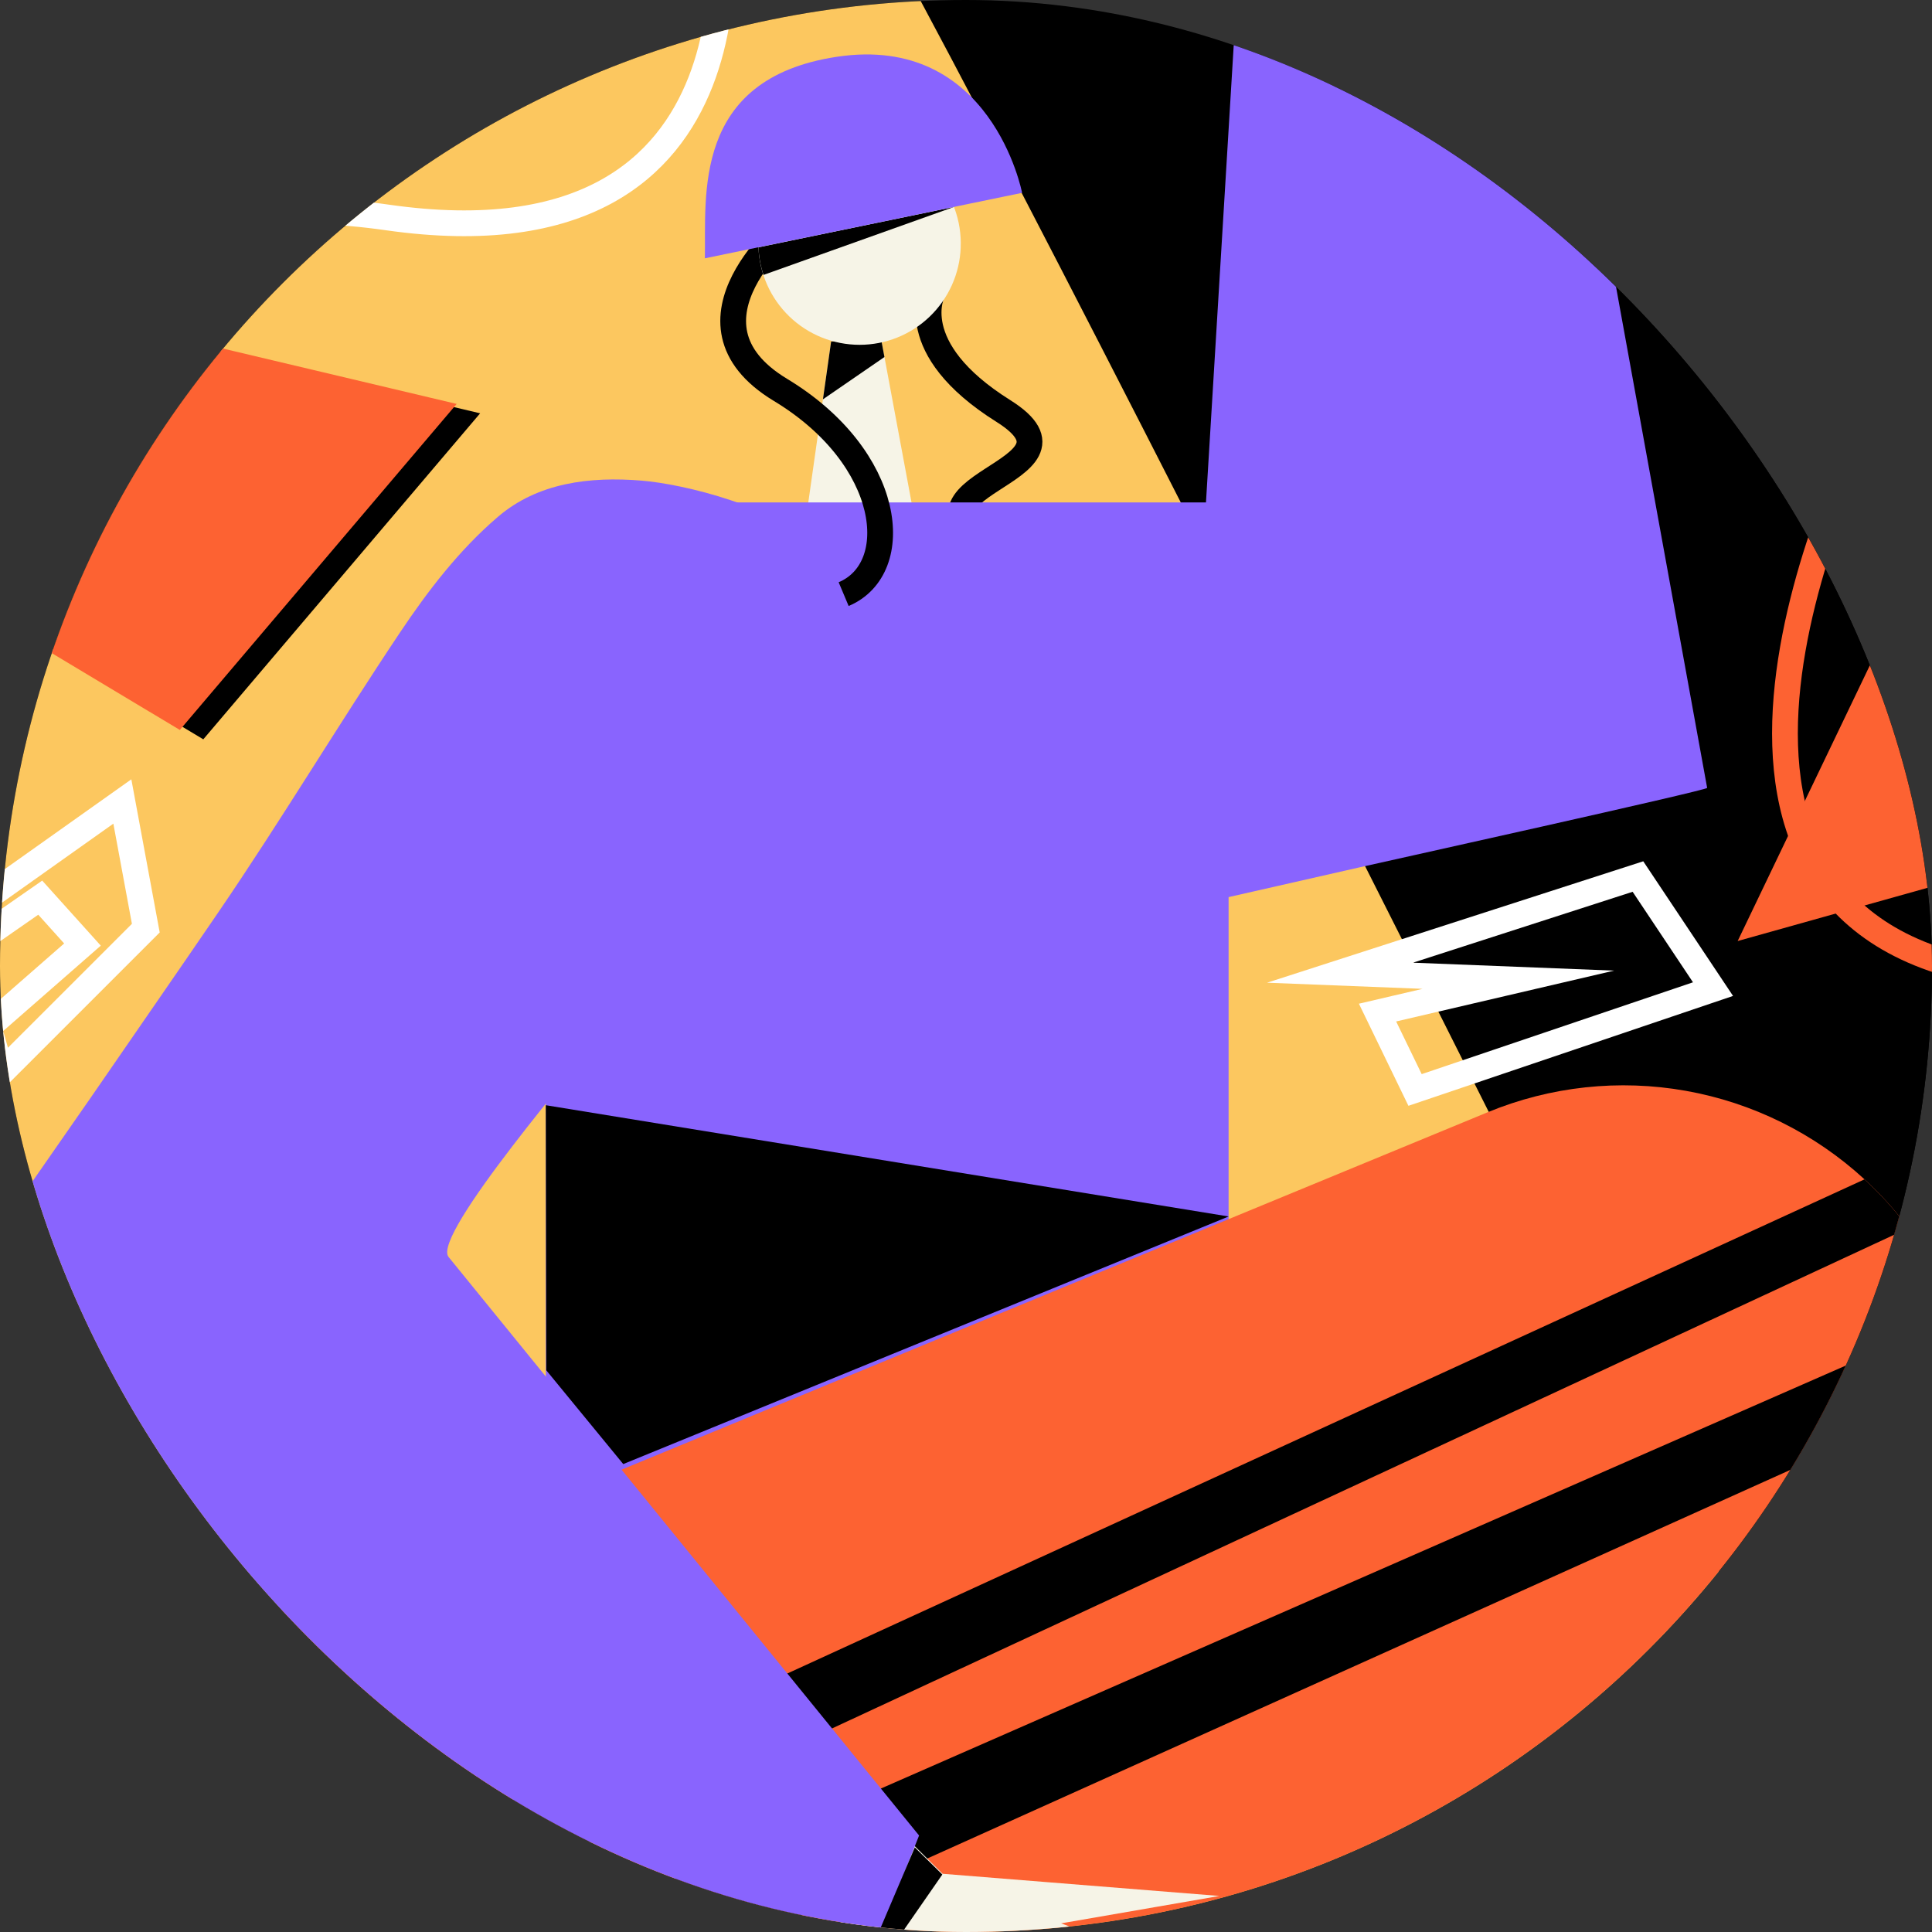 <svg width="300" height="300" viewBox="0 0 300 300" fill="none" xmlns="http://www.w3.org/2000/svg">
<rect x="0" y="0" width="300" height="300" fill="#333333" stroke="none"/>
<g clip-path="url(#clip0_418_4421)">
<rect width="300" height="300" rx="150" fill="black"/>
<path d="M-1.949 302.366L282.573 -90.97L328.475 276.507L58.526 394.508L-1.949 302.366Z" fill="black"/>
<path d="M42.497 370.372L280.125 270.68C280.125 270.68 132.115 -27.599 126.651 -27.599C121.186 -27.599 -30 62.722 -30 62.722L42.497 370.372Z" fill="#FCC75F"/>
<path d="M144.866 45.24C144.866 45.24 140.13 53.981 155.795 63.815C171.46 73.648 135.394 75.105 155.431 86.031" stroke="black" stroke-width="4" stroke-miterlimit="10"/>
<path d="M143.111 86.439L124.203 87.236L127.784 62.008L129.056 53.034L136.794 52.528L137.336 55.438L143.111 86.439Z" fill="#F6F4E7"/>
<path d="M137.336 55.438L127.784 62.008L129.055 53.034L136.793 52.528L137.336 55.438Z" fill="black"/>
<path d="M265.086 122.345C265.152 122.709 214.386 133.934 211.227 134.655C204.41 136.214 197.593 137.763 190.775 139.302V234.988H84.755V78.018H187.263C187.883 67.85 194.229 -36.759 194.229 -36.759L232.761 -55.399C232.761 -55.399 265.086 122.334 265.086 122.345Z" fill="#8964FE"/>
<path d="M307.346 223.757C307.346 234.698 304.097 245.393 298.011 254.486C291.925 263.579 283.276 270.662 273.159 274.836L46.704 368.286C34.704 373.246 21.34 373.819 8.959 369.906C-3.422 365.993 -14.028 357.844 -20.995 346.889C-22.407 344.668 -23.658 342.348 -24.736 339.947C-24.979 339.403 -25.222 338.855 -25.465 338.301C-28.237 331.597 -29.661 324.411 -29.654 317.156C-29.647 309.901 -28.209 302.719 -25.424 296.019C-22.638 289.32 -18.559 283.235 -13.42 278.113C-8.28 272.991 -2.181 268.932 4.529 266.168L231.006 172.71C240.737 168.692 251.415 167.538 261.781 169.383C272.147 171.227 281.77 175.995 289.517 183.123C292.025 185.427 294.312 187.961 296.347 190.691C299.113 194.396 301.402 198.434 303.16 202.71C303.404 203.303 303.641 203.901 303.863 204.498C306.168 210.66 307.35 217.185 307.353 223.764L307.346 223.757Z" fill="#FD6232"/>
<path d="M296.347 190.698L-24.736 339.94C-24.979 339.396 -25.222 338.847 -25.465 338.294C-26.709 335.275 -27.685 332.153 -28.379 328.963L289.516 183.13C292.024 185.434 294.311 187.968 296.347 190.698Z" fill="black"/>
<path d="M306.697 215.322L-11.169 358.452C-14.968 355.072 -18.279 351.18 -21.005 346.889L303.852 204.487C305.165 207.993 306.119 211.623 306.697 215.322Z" fill="black"/>
<path d="M169.522 318.561L207.952 330.86L169.081 312.286L204.386 313.226L164.768 298.658L189.351 294.404L146.363 290.959L140.436 285.077C138.736 287.505 137.005 289.907 135.244 292.284C131.441 297.401 127.492 302.398 123.448 307.311L141.634 319.425L191.114 356.318L166.403 326.698L203.198 343.473L169.522 318.561Z" fill="#F6F4E7"/>
<path d="M127.791 85.397C120.599 78.641 106.235 75.17 99.604 74.628C91.59 73.976 83.513 74.937 77.298 80.269C71.305 85.404 66.449 91.727 62.081 98.261C52.504 112.585 43.691 127.317 33.979 141.546C27.421 151.164 20.776 160.714 14.175 170.318C12.354 172.987 -17.447 215.588 -17.155 215.817L126.964 324.811L142.713 285.015L69.651 195.178C66.937 191.838 90.872 164.177 93.389 160.659C103.93 145.914 113.924 130.796 123.372 115.305C128.384 107.085 136.851 93.909 127.791 85.397Z" fill="#8964FE"/>
<path d="M122.95 34.617C122.95 34.617 103.7 49.975 121.186 60.537C138.673 71.099 140.451 88.282 131.001 92.255" stroke="black" stroke-width="4" stroke-miterlimit="10"/>
<path d="M96.777 227.34L190.786 188.895L84.755 171.618L84.828 212.78L96.777 227.34Z" fill="black"/>
<path d="M142.05 286.861L130.658 313.656L146.323 291.075L142.05 286.861Z" fill="black"/>
<path d="M-4.864 92.951L25.373 52.525L74.555 64.179L31.567 114.803L-4.864 92.951Z" fill="black"/>
<path d="M91.677 8.821L9.709 -4.291L103.335 -24.686L91.677 8.821Z" fill="#FD6232"/>
<path d="M294.074 95.551L269.823 146.124L308.803 135.198L294.074 95.551Z" fill="#FD6232"/>
<path d="M-8.506 91.494L21.731 51.068L70.912 62.722L27.925 113.346L-8.506 91.494Z" fill="#FD6232"/>
<path d="M253.246 -19.587L284.212 -40.346L285.305 27.395L262.354 -6.84L253.246 -19.587Z" stroke="white" stroke-width="4" stroke-miterlimit="10"/>
<path d="M208.073 151.04L254.339 136.108L265.997 153.59L219.73 169.25L213.902 157.232L235.76 152.133L208.073 151.04Z" stroke="white" stroke-width="4" stroke-miterlimit="10"/>
<path d="M-3.589 140.479L18.998 124.454L22.641 144.121L0.236 166.519L-1.767 159.417L12.805 146.67L6.247 139.386L-2.132 145.213L-3.589 140.479Z" stroke="white" stroke-width="4" stroke-miterlimit="10"/>
<path d="M-3.589 76.38C-3.589 76.38 -1.039 25.027 60.164 33.768C121.368 42.509 111.531 -15.034 111.531 -15.034" stroke="white" stroke-width="4" stroke-miterlimit="10"/>
<path d="M291.498 62.904C291.498 62.904 252.882 135.016 302.427 149.584C351.973 164.152 375.288 281.788 329.75 285.43" stroke="#FD6232" stroke-width="4" stroke-miterlimit="10"/>
<path d="M149.179 38.43C149.025 42.492 147.302 46.336 144.372 49.154C141.443 51.972 137.534 53.545 133.469 53.543C129.403 53.541 125.496 51.963 122.57 49.141C119.643 46.319 117.925 42.474 117.776 38.412C117.776 37.993 117.776 37.571 117.776 37.144C117.86 35.083 118.35 33.059 119.217 31.187C120.084 29.315 121.311 27.632 122.829 26.235C124.346 24.837 126.125 23.752 128.062 23.041C129.999 22.33 132.057 22.008 134.119 22.092C136.18 22.176 138.205 22.666 140.078 23.533C141.95 24.399 143.633 25.626 145.032 27.144C146.43 28.661 147.515 30.438 148.226 32.375C148.937 34.311 149.26 36.369 149.175 38.43H149.179Z" fill="#F6F4E7"/>
<path d="M148.145 32.129L118.553 42.691C118.096 41.305 117.836 39.862 117.78 38.404L148.145 32.129Z" fill="black"/>
<path d="M109.452 40.112L158.709 29.944C158.709 29.944 153.973 5.178 129.929 8.82C107.371 12.237 109.659 30.534 109.452 40.112Z" fill="#8964FE"/>
</g>
<defs>
<clipPath id="clip0_418_4421">
<rect width="300" height="300" rx="150" fill="white"/>
</clipPath>
</defs>
</svg>
